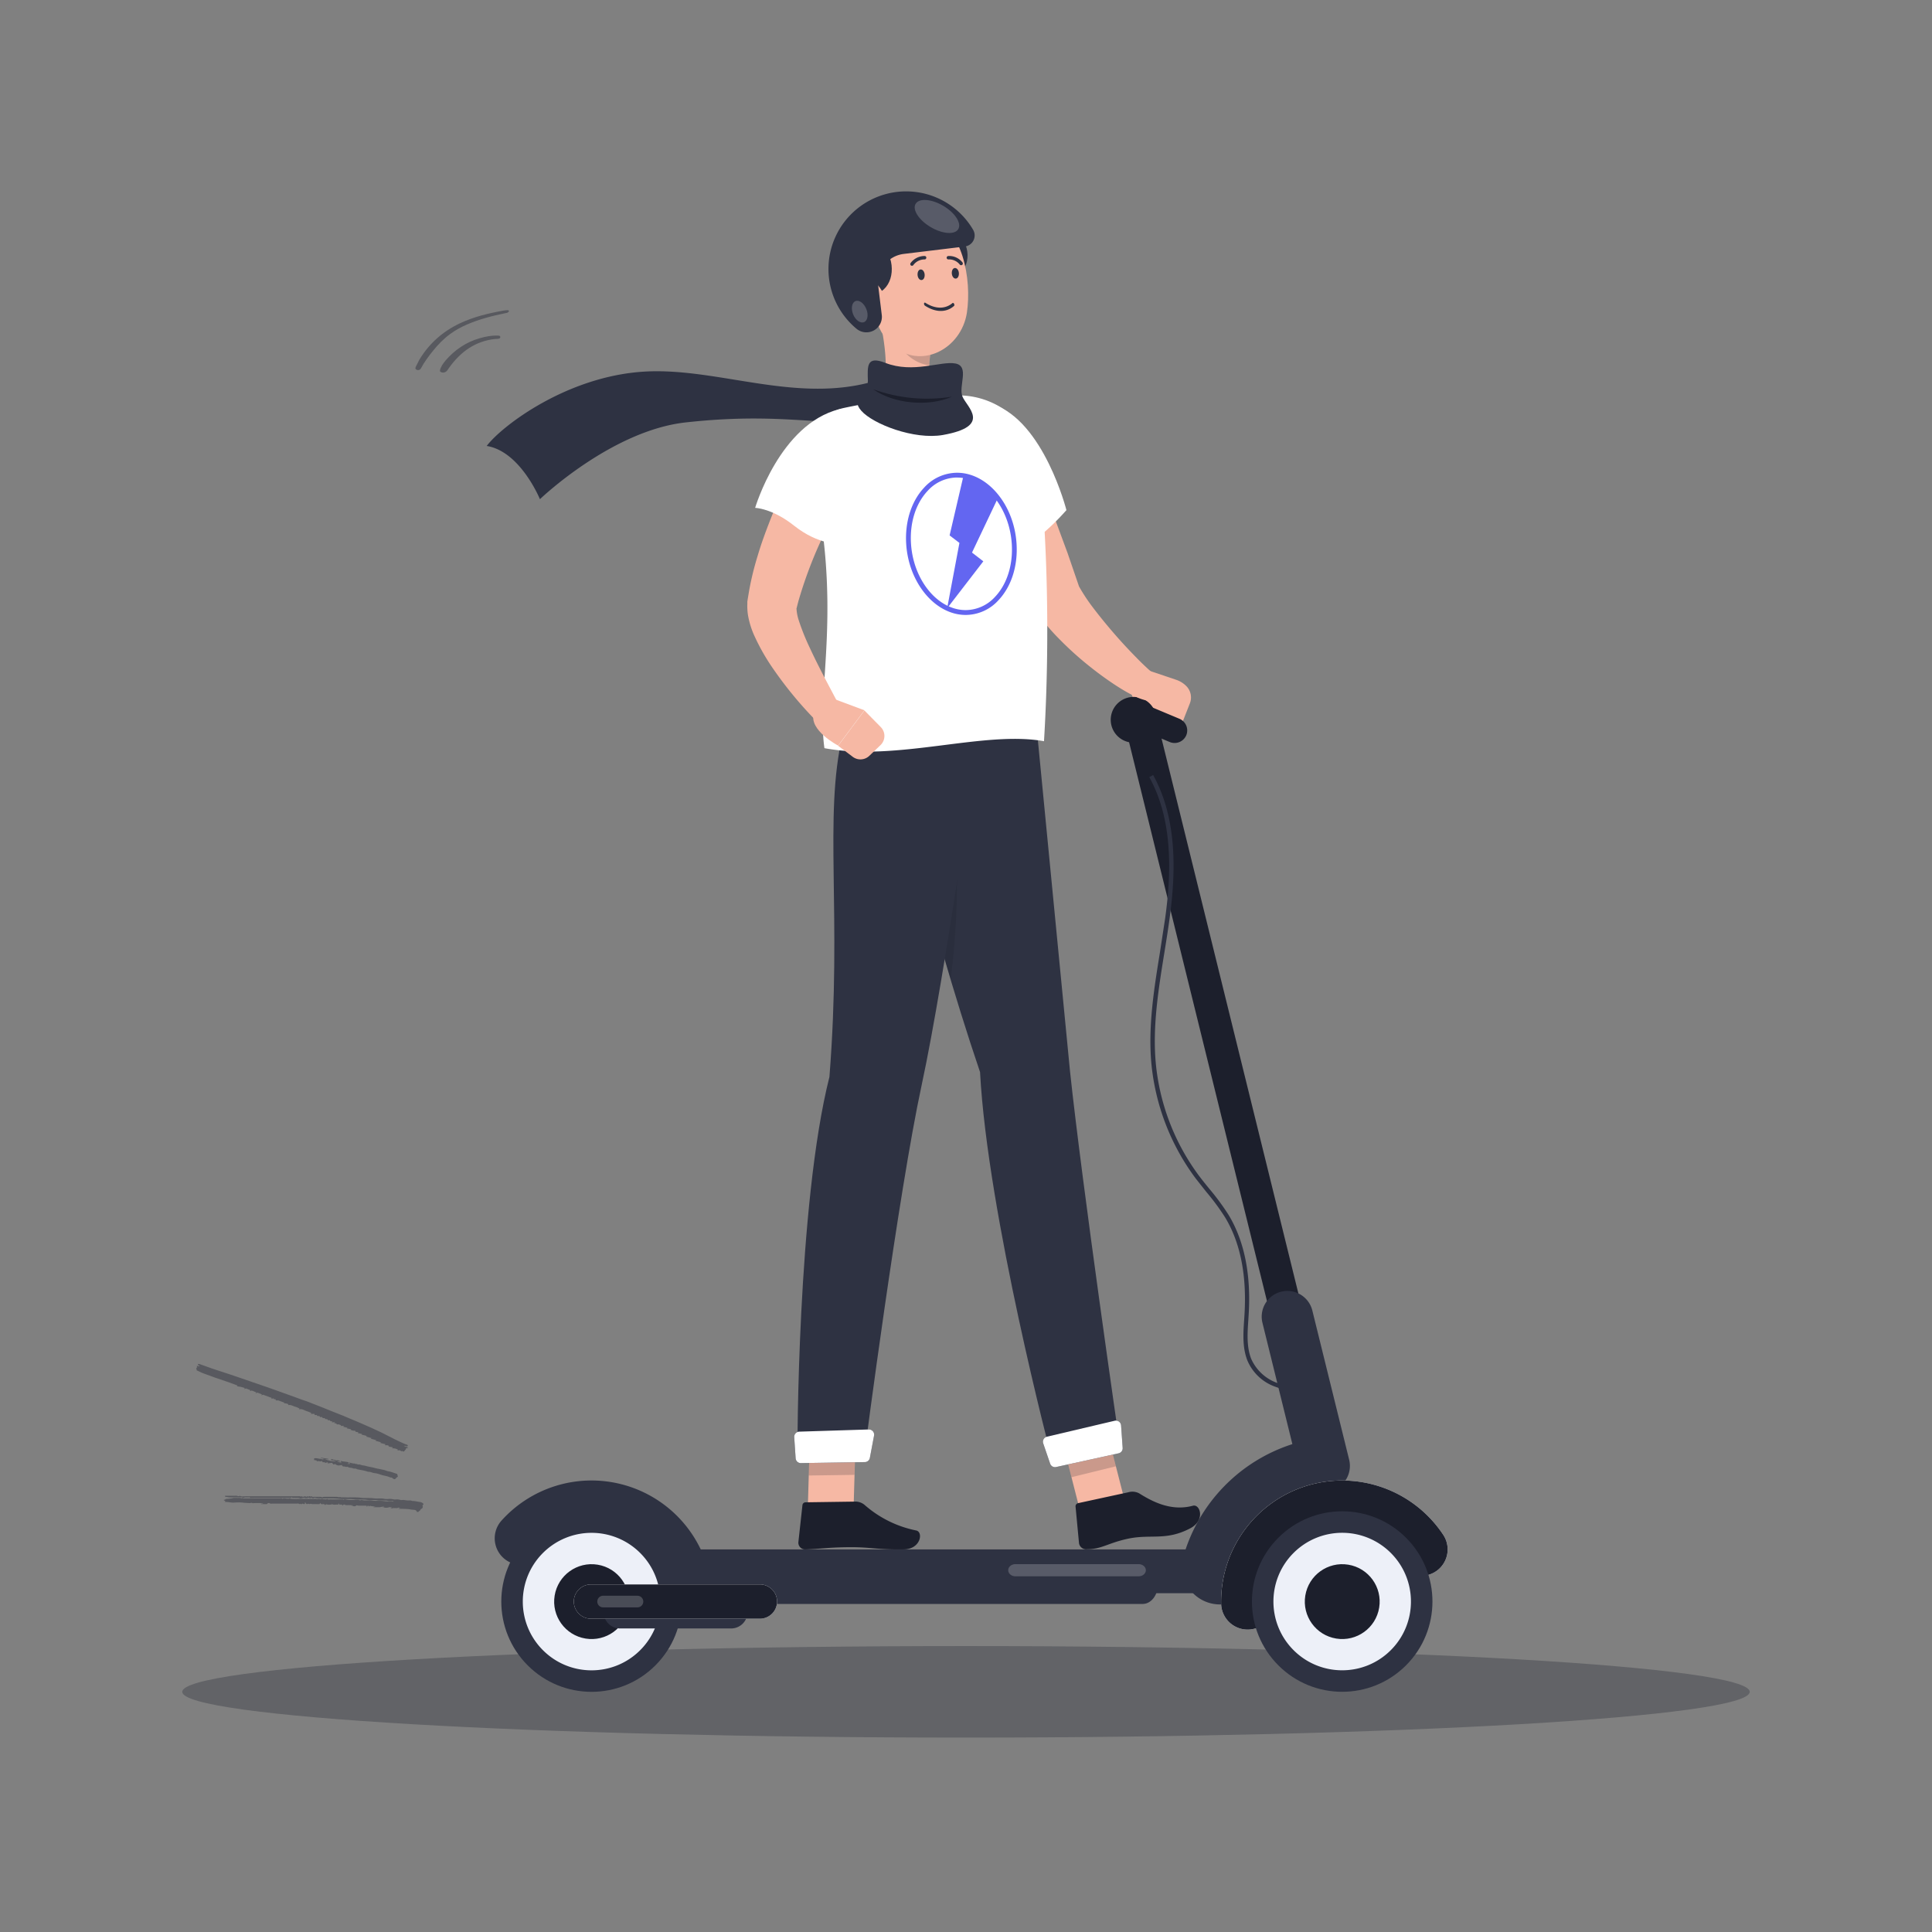<svg xmlns="http://www.w3.org/2000/svg" xmlns:xlink="http://www.w3.org/1999/xlink" width="636" height="636" fill="none" xmlns:v="https://vecta.io/nano"><rect width="100%" height="100%" fill="#808080" stroke="none"/><style><![CDATA[.B{fill:#2e3242}.C{fill:#1c1f2c}.D{fill:#f6b8a4}.E{fill:#fff}.F{opacity:.2}.G{fill-rule:evenodd}]]></style><path opacity=".3" d="M318 572c142.489 0 258-6.743 258-15.062s-115.511-15.062-258-15.062-258 6.743-258 15.062S175.511 572 318 572z" class="C"/><path d="M388.424 239.864l3.274-8.329a5.33 5.33 0 0 0 .249-3.052c-.218-1.019-.73-1.952-1.473-2.683-.921-.908-2.036-1.595-3.26-2.009l-9.594-3.234-5.11 5.323c-1.663 5.695 8.277 10.445 8.277 10.445l7.637 3.539z" class="D"/><path d="M376.156 515.145H228.094c-2.767 0-5.03 2.901-5.03 6.44s2.263 6.426 5.03 6.426h148.062c2.768 0 5.03-2.9 5.03-6.426s-2.262-6.44-5.03-6.44z" class="B"/><path d="M374.679 234.289c-1.366.34-2.542 1.207-3.27 2.411s-.949 2.648-.616 4.016l56.606 229.416c.34 1.369 1.209 2.546 2.417 3.275a5.32 5.32 0 0 0 7.293-1.801c.728-1.205.95-2.648.616-4.016l-56.566-229.389c-.165-.685-.464-1.329-.88-1.897s-.941-1.048-1.543-1.412a5.33 5.33 0 0 0-4.057-.603z" class="C"/><g class="B"><path d="M425.763 475.294c-8.589 2.695-16.38 7.468-22.681 13.895s-10.921 14.309-13.447 22.949c-.553 1.863-.663 3.83-.322 5.743a12.47 12.47 0 0 0 2.288 5.278c1.163 1.557 2.673 2.821 4.411 3.691s3.656 1.323 5.599 1.321h40.226V482.36c.001-1.388-.324-2.756-.948-3.995a8.87 8.87 0 0 0-2.647-3.139c-1.116-.824-2.41-1.375-3.778-1.608s-2.771-.142-4.097.266l-4.604 1.41z"/><path d="M399.149 510.049H228.028c-3.101 0-5.642 3.246-5.642 7.212s2.541 7.211 5.642 7.211h171.121c3.101 0 5.642-3.246 5.642-7.211s-2.541-7.212-5.642-7.212zm22.622-84.837c-2.175.541-4.046 1.922-5.206 3.839a8.48 8.48 0 0 0-.982 6.393l12.149 49.231c.545 2.172 1.926 4.042 3.842 5.201a8.49 8.49 0 0 0 12.579-9.259l-12.149-49.231c-.545-2.172-1.926-4.041-3.843-5.197a8.48 8.48 0 0 0-6.39-.977z"/><path d="M430.713 450.173c-.736.183-1.368.65-1.76 1.298a2.86 2.86 0 0 0-.329 2.162l4.098 16.632a2.87 2.87 0 0 0 1.297 1.763c.648.394 1.425.516 2.163.339.734-.188 1.365-.658 1.756-1.308s.511-1.427.333-2.165l-4.112-16.658a2.86 2.86 0 0 0-1.3-1.738c-.645-.386-1.416-.502-2.146-.325z"/></g><use xlink:href="#B" class="E"/><use xlink:href="#B" class="C"/><path d="M462.849 548.225c11.604-11.603 11.604-30.415 0-42.018s-30.418-11.604-42.022-.001-11.603 30.416 0 42.019 30.418 11.603 42.022 0z" class="B"/><path d="M457.843 543.22c8.839-8.839 8.839-23.169 0-32.008a22.64 22.64 0 0 0-32.01 0c-8.839 8.839-8.839 23.169 0 32.008s23.171 8.838 32.01 0z" fill="#edf0f8"/><path d="M454.018 529.215c1.091-6.717-3.471-13.045-10.188-14.136s-13.047 3.471-14.137 10.188 3.471 13.046 10.188 14.136 13.047-3.471 14.137-10.188z" class="C"/><g class="B"><path d="M224.608 527.226h-27.877a8.69 8.69 0 0 1-3.792-.864l-25.136-12.095c-1.218-.586-2.283-1.446-3.112-2.513a8.74 8.74 0 0 1-1.664-3.637c-.265-1.325-.22-2.693.133-3.997s1.004-2.508 1.902-3.518c4.734-5.278 10.792-9.196 17.547-11.351a39.85 39.85 0 0 1 20.879-.908c6.917 1.561 13.291 4.94 18.466 9.787s8.962 10.987 10.971 17.787c.398 1.304.486 2.683.256 4.027a8.75 8.75 0 0 1-4.652 6.326 8.75 8.75 0 0 1-3.921.956z"/><path d="M215.747 548.238c11.604-11.603 11.604-30.415 0-42.019s-30.417-11.603-42.021 0-11.604 30.416 0 42.019 30.417 11.603 42.021 0z"/></g><path d="M210.741 543.233c8.84-8.839 8.84-23.17 0-32.008a22.64 22.64 0 0 0-32.01 0c-8.839 8.838-8.839 23.169 0 32.008s23.171 8.838 32.01 0z" fill="#edf0f8"/><path d="M206.911 529.216c1.09-6.716-3.471-13.045-10.188-14.136s-13.047 3.471-14.137 10.188 3.471 13.046 10.188 14.136 13.047-3.471 14.137-10.188z" class="C"/><path d="M240.749 536.075h-36.713a5.4 5.4 0 0 1-5.322-5.323c.02-1.405.588-2.747 1.582-3.74a5.4 5.4 0 0 1 3.74-1.582h36.713c1.405.021 2.747.588 3.741 1.582a5.4 5.4 0 0 1 1.582 3.74c-.018 1.407-.584 2.75-1.578 3.745s-2.339 1.56-3.745 1.578z" class="B"/><use xlink:href="#C" class="E"/><use xlink:href="#C" class="C"/><g class="E"><path d="M209.811 529.129h-11.284a1.9 1.9 0 0 1-1.345-.557c-.357-.357-.557-.841-.557-1.346a1.92 1.92 0 0 1 .556-1.35c.356-.359.84-.562 1.346-.566h11.324c.507.004.993.207 1.351.565a1.93 1.93 0 0 1 .565 1.351c-.001.254-.054.505-.153.739a1.93 1.93 0 0 1-.427.622c-.182.177-.397.316-.633.409a1.93 1.93 0 0 1-.743.133zm165.028-10.224h-40.585c-.624-.003-1.221-.214-1.662-.589s-.69-.881-.694-1.411.249-1.039.69-1.414 1.041-.586 1.666-.586h40.585a2.6 2.6 0 0 1 1.67.586c.444.374.695.883.698 1.414-.003.532-.254 1.041-.698 1.415s-1.045.585-1.67.585z" class="F"/></g><g class="C"><path d="M380.706 236.95c0 1.49-.441 2.946-1.269 4.184s-2.004 2.204-3.38 2.774-2.89.719-4.351.428-2.803-1.007-3.857-2.061-1.77-2.395-2.061-3.856-.141-2.975.429-4.351a7.53 7.53 0 0 1 2.774-3.38c1.238-.827 2.694-1.269 4.184-1.269 1.997 0 3.913.794 5.326 2.206a7.53 7.53 0 0 1 2.205 5.325z"/><path d="M385.098 244.282l-9.528-3.992c-1.015-.421-1.822-1.228-2.244-2.243s-.423-2.156-.005-3.173a4.16 4.16 0 0 1 2.243-2.244c1.016-.421 2.157-.423 3.173-.004l9.528 3.991c1.013.424 1.818 1.231 2.239 2.245s.425 2.154.01 3.171a4.18 4.18 0 0 1-2.248 2.234c-1.013.421-2.151.426-3.168.015z"/></g><path d="M425.696 457.598a16.81 16.81 0 0 1-6.014-1.144 15.54 15.54 0 0 1-5.462-3.385 15.53 15.53 0 0 1-3.627-5.304c-1.636-4.244-1.33-8.875-1.024-13.306l.119-1.889c.759-12.893-1.41-23.644-6.466-31.934a77.25 77.25 0 0 0-6.148-8.316l-3.446-4.364c-8.321-11.148-13.388-24.386-14.638-38.24-1.038-12.095.932-24.297 2.835-36.085l1.769-11.563c1.717-12.694 3.048-31.295-5.256-46.237l1.264-.705c8.517 15.328 7.173 34.235 5.43 47.128-.519 3.872-1.158 7.811-1.77 11.603-1.89 11.709-3.846 23.817-2.821 35.726 1.201 13.584 6.148 26.569 14.291 37.508 1.104 1.464 2.275 2.914 3.42 4.311 2.269 2.684 4.359 5.516 6.254 8.476 5.203 8.569 7.451 19.599 6.653 32.785l-.12 1.903c-.292 4.311-.599 8.768.932 12.72.79 1.787 1.925 3.4 3.34 4.747a14.83 14.83 0 0 0 4.906 3.102c1.824.701 3.768 1.035 5.721.983s3.876-.49 5.66-1.288l.652 1.331a14.4 14.4 0 0 1-6.454 1.437zm-134.303-333.28c-27.158 9.846-54.277-3.58-79.559-1.97s-46.573 17.803-51.616 24.456c11.084 1.77 17.524 17.524 17.524 17.524s23.54-22.62 48.064-25.281c39.307-4.338 50.351 4.551 70.125-4.338l-4.538-10.391z" class="B"/><path d="M348.691 470.544l7.811 30.523 14.624-3.592-7.811-30.523-14.624 3.592z" class="D"/><g class="C"><path d="M371.419 491.248l-16.514 3.579c-.257.052-.486.198-.641.409s-.225.474-.197.735l1.145 12.122a2.39 2.39 0 0 0 2.661 1.902c4.724 0 6.76-1.995 13.306-3.432 7.665-1.677 12.602.811 20.732-3.5 4.923-2.661 3.153-7.983.812-7.398-7.439 2.023-13.813-1.636-17.778-4.098-1.091-.555-2.353-.67-3.526-.319z"/><path d="M348.691 470.544l4.019 15.741 14.637-3.593-4.032-15.74-14.624 3.592z" class="F"/></g><path d="M322.624 352.922c-17.418-51.253-31.23-111.767-31.23-111.767l49.713-3.14 11.137 114.668c3.992 37.615 16.314 122.545 16.314 122.545l-22.421 4.537s-21.038-79.94-23.513-126.843z" class="B"/><path d="M314.294 269.695l-11.976 14.916c3.074 11.509 6.654 24.442 10.646 37.668a259.65 259.65 0 0 0 1.33-52.584z" class="C F"/><use xlink:href="#D" class="B"/><use xlink:href="#D" opacity=".1" class="E"/><path d="M266.71 469.48l-.918 31.508 15.076-.213.918-31.508-15.076.213z" class="D"/><g class="C"><path d="M281.227 494.321l-16.034.227c-.26-.001-.511.095-.703.27s-.311.416-.335.674l-1.33 12.109a2.2 2.2 0 0 0 .096.925c.097.298.257.572.468.804a2.22 2.22 0 0 0 1.671.719c5.323-.173 7.013-.612 13.719-.719 7.851-.119 9.554.865 18.762.719 5.576-.093 6.467-5.722 4.072-6.227-6.321-1.272-12.195-4.186-17.032-8.449-.943-.766-2.142-1.143-3.354-1.052z"/><path d="M266.71 469.493l-.479 16.233 15.076-.213.479-16.233-15.076.213z" class="F"/></g><g class="B"><path d="M273.044 354.492c4.244-53.928-1.97-85.622 4.298-112.406l45.242-2.794s-11.391 81.816-19.148 117.742-18.696 120.31-18.696 120.31l-22.235.279s-.107-81.058 10.539-123.131z"/><use xlink:href="#E"/></g><use xlink:href="#E" opacity=".1" class="E"/><path d="M338.339 148.853c1.623 3.633 3.087 7.305 4.617 10.964s2.954 7.371 4.351 11.084l4.139 11.19 3.912 11.403-.639-1.331c1.513 2.796 3.248 5.466 5.19 7.984 2.022 2.661 4.191 5.322 6.48 7.983s4.631 5.203 7.039 7.677c1.211 1.238 2.422 2.475 3.633 3.593a52.21 52.21 0 0 0 1.73 1.583l.665.572s.106.107-.067.094h-.186-.399-.32a3.25 3.25 0 0 0-.558 0 4.48 4.48 0 0 0-.719.199 3.59 3.59 0 0 0-.945.492c.487-.358 1.041-.615 1.629-.755a4.5 4.5 0 0 1 1.794-.056c.596.103 1.165.325 1.673.653a4.49 4.49 0 0 1 1.283 1.256c.338.501.572 1.065.686 1.659s.109 1.204-.018 1.795a4.48 4.48 0 0 1-.722 1.644c-.349.494-.794.912-1.308 1.229-.343.233-.714.421-1.105.559a4.51 4.51 0 0 1-.891.239 5.25 5.25 0 0 1-.719.067h-.479a4 4 0 0 1-.732-.08l-.519-.106a13.38 13.38 0 0 1-1.33-.4c-.692-.252-1.224-.492-1.73-.731a44.8 44.8 0 0 1-2.794-1.451c-1.73-.984-3.367-2.009-4.95-3.087-3.181-2.142-6.201-4.444-9.129-6.865a109.06 109.06 0 0 1-8.476-7.837 63.21 63.21 0 0 1-7.758-9.501 3.1 3.1 0 0 1-.292-.545l-.346-.798-9.315-21.529-4.604-10.871-4.458-10.937a9.06 9.06 0 0 1 5.035-11.457c2.151-.896 4.565-.928 6.74-.091a9.06 9.06 0 0 1 4.938 4.589l-.026-.08z" class="D"/><g class="E"><path d="M326.829 133.073c16.779 5.535 24.231 34.861 24.231 34.861-6.813 7.69-13.945 13.305-21.663 15.181 0 0-5.935-11.07-11.976-24.735-6.52-14.889-3.872-29.685 9.408-25.307z"/><path d="M342.145 153.776a26.88 26.88 0 0 0-8.904-16.899c-4.937-4.354-11.3-6.744-17.882-6.718-12.634.101-25.225 1.488-37.578 4.138a14.76 14.76 0 0 0-9.356 6.557c-1.044 1.661-1.747 3.513-2.067 5.449a14.72 14.72 0 0 0 .206 5.823c11.417 47.448 1.996 73.86 4.83 94.165 24.032 4.484 52.374-5.868 72.281-2.289 2.129-34.741.838-69.908-1.53-90.226z"/></g><g fill="#6366f1"><path d="M319.976 181.905l8.782-18.495-5.948-4.724-5.629-2.102-4.577 19.666 3.233 2.475-4.045 21.515 11.91-15.461-3.726-2.874z"/><path d="M317.9 202.435c-9.993 0-18.775-10.485-19.587-23.365-.452-7.304 1.69-14.064 5.895-18.534a14.69 14.69 0 0 1 4.909-3.604c1.87-.846 3.897-1.291 5.949-1.306 9.993 0 18.775 10.471 19.574 23.351.465 7.305-1.69 14.064-5.895 18.548a14.64 14.64 0 0 1-4.901 3.608 14.65 14.65 0 0 1-5.944 1.302zm-2.834-45.239a13.15 13.15 0 0 0-5.317 1.174c-1.671.759-3.164 1.859-4.384 3.23-3.912 4.165-5.908 10.485-5.469 17.364.759 12.055 8.836 21.875 18.004 21.875a13.19 13.19 0 0 0 9.701-4.405c3.912-4.164 5.908-10.498 5.469-17.377-.759-12.041-8.836-21.848-18.004-21.848v-.013z"/></g><path d="M289.012 102.749c1.982 7.638 4.311 21.05.665 28.381-.378.715-.494 1.54-.329 2.332a3.47 3.47 0 0 0 1.234 2.006c4.684 3.606 10.645 6.972 19.441 6.426 9.181-.558 8.503-6.054 6.174-9.726a3.42 3.42 0 0 0-.93-.984 3.41 3.41 0 0 0-1.239-.546c-8.676-1.783-8.782-8.689-7.545-15.328l-17.471-12.561z" class="D"/><path d="M291.46 119.461c-6.241-2.435-5.895 1.025-5.762 5.894s-6.001 5.482-2.168 9.86 17.391 9.633 26.852 7.983c16.394-2.914 7.851-9.22 6.454-12.653s2.461-9.966-2.316-10.884-13.878 3.379-23.06-.2z" class="B"/><g class="C"><path d="M313.376 130.585c-7.838 3.472-19.322 2.275-25.908-2.435 8.289 2.998 17.205 3.836 25.908 2.435z"/><path d="M296.104 107.872l10.339 7.438a28.1 28.1 0 0 0-.545 4.883c-3.753-.173-9.089-3.752-9.714-7.598-.311-1.556-.338-3.157-.08-4.723z" class="F"/></g><path d="M313.802 91.293c5.588-1.983 6.427-10.072 1.33-14.503-10.153-2.062-6.919 10.232-1.33 14.503z" class="B"/><path d="M285.765 89.776c1.57 11.669 1.929 18.628 8.064 23.95 9.221 8.13 22.621 1.224 24.47-10.804 1.61-10.817-1.237-28.088-12.588-31.561s-21.53 6.746-19.946 18.415z" class="D"/><path d="M287.149 96.988c6.201-.825 8.077-8.542 4.91-14.131 2.661-.146 12.162-.293 11.723-4.577 6.866 2.954 15.741 4.843 15.302-.665-.372-4.55-3.925-8.276-11.457-11.39s-28.755-3.167-27.73 11.975c-10.845 6.959-2.435 19.812 7.252 18.788z" class="B"/><path d="M281.853 99.316a11.06 11.06 0 0 0 5.961 5.589c3.327 1.224 4.937-2.063 3.992-5.668-.878-3.247-3.672-7.784-6.999-7.425s-4.511 4.245-2.954 7.504z" class="D"/><path d="M317.581 81.154l-20.08 2.435a9.61 9.61 0 0 0-8.383 10.645l1.158 9.486a5.1 5.1 0 0 1-.543 2.941c-.471.904-1.202 1.646-2.099 2.13s-1.918.688-2.932.586-1.974-.506-2.756-1.159a25.56 25.56 0 0 1-6.775-8.741c-1.593-3.373-2.429-7.054-2.448-10.784a25.55 25.55 0 0 1 2.335-10.809c1.559-3.389 3.84-6.397 6.684-8.811s6.182-4.176 9.779-5.163 7.368-1.175 11.046-.55a25.56 25.56 0 0 1 17.768 12.271 3.68 3.68 0 0 1 .511 1.739c.022.613-.11 1.222-.384 1.772a3.67 3.67 0 0 1-2.881 2.011z" class="B"/><path d="M285.179 101.711c.786 1.916.44 3.859-.758 4.338s-2.808-.665-3.579-2.581-.426-3.859.771-4.351 2.795.679 3.566 2.594z" class="E F"/><path d="M302.065 90.561c.08.958.666 1.69 1.331 1.623s1.064-.878.985-1.836-.666-1.69-1.331-1.637-1.065.878-.985 1.85zm11.271-.479c.093.958.665 1.69 1.33 1.623s1.065-.892.985-1.85-.665-1.676-1.331-1.623-1.064.892-.984 1.85zm-.566 11.53c-1.182.63-2.525.868-3.948.698s-2.898-.743-4.334-1.686c-.102-.074-.19-.194-.245-.334a.76.76 0 0 1-.049-.412.38.38 0 0 1 .061-.154.24.24 0 0 1 .249-.098.4.4 0 0 1 .149.071c1.594 1.017 3.228 1.555 4.771 1.57a6.12 6.12 0 0 0 4.111-1.486c.034-.034.076-.055.122-.062a.27.27 0 0 1 .147.023.48.48 0 0 1 .146.105.73.73 0 0 1 .12.167.86.86 0 0 1 .08.202.73.73 0 0 1 .024.205c-.003.066-.015.126-.037.177s-.053.092-.091.12c-.398.35-.824.648-1.276.893zm-12.638-14.124a.52.52 0 0 1-.266-.106.58.58 0 0 1-.093-.798c.537-.724 1.237-1.312 2.044-1.714a5.73 5.73 0 0 1 2.6-.601.56.56 0 0 1 .389.197.56.56 0 0 1 .107.195.57.57 0 0 1 .023.221.58.58 0 0 1-.2.385.57.57 0 0 1-.412.134 4.55 4.55 0 0 0-2.052.495c-.636.324-1.186.792-1.608 1.368a.55.55 0 0 1-.234.187.56.56 0 0 1-.298.039zm16.321-.189a.52.52 0 0 1-.493-.2 4.5 4.5 0 0 0-1.646-1.293 4.51 4.51 0 0 0-2.053-.41.57.57 0 0 1-.625-.492c-.015-.148.028-.296.119-.412s.226-.193.373-.213a5.52 5.52 0 0 1 4.697 2.103.57.57 0 0 1-.066.799.67.67 0 0 1-.306.12z" class="B"/><path d="M279.032 159.804l-2.355 4.577-2.329 4.737-4.418 9.567a142.32 142.32 0 0 0-7.105 19.226l-.613 2.369c0 .173 0 0 0 0v-.093c-.024.113-.024.232 0 .345a15.3 15.3 0 0 0 .692 3.566 75.78 75.78 0 0 0 3.686 9.195c2.914 6.306 6.414 12.72 9.754 19.067l.067.133c.522.959.68 2.076.443 3.143s-.851 2.011-1.73 2.66a4.52 4.52 0 0 1-3.053.869c-1.089-.088-2.11-.568-2.873-1.35a127.8 127.8 0 0 1-14.637-17.603c-2.325-3.327-4.351-6.854-6.054-10.539-1.055-2.228-1.811-4.586-2.249-7.012a18 18 0 0 1-.24-2.408c-.025-.47-.025-.941 0-1.41v-.772l.094-.665.505-3.021c.711-3.913 1.662-7.779 2.848-11.576 1.104-3.765 2.448-7.398 3.832-10.977s2.928-7.092 4.591-10.538a153.89 153.89 0 0 1 2.541-5.136c.879-1.703 1.757-3.34 2.795-5.163 1.143-2.117 3.081-3.693 5.387-4.382s4.791-.433 6.908.71 3.694 3.081 4.383 5.387a9.08 9.08 0 0 1-.71 6.908l-.16.186z" class="D"/><path d="M276.264 134.709c-19.574 4.937-27.678 32.479-27.678 32.479s5.576.094 12.868 5.895c8.103 6.427 15.089 5.948 15.089 5.948s5.057-3.207 6.867-18.03c.864-7.078-3.181-26.478-7.146-26.292z" class="E"/><g class="D"><path d="M273.257 229.605l11.31 4.218-8.662 11.616s-9.78-5.069-7.984-10.644l5.336-5.19z"/><path d="M289.877 245.266l-3.726 3.566a4.22 4.22 0 0 1-2.65 1.146c-.99.058-1.97-.234-2.766-.827l-4.83-3.645 8.662-11.616 5.323 5.402a4.18 4.18 0 0 1 .927 1.369c.215.513.324 1.064.323 1.621a4.17 4.17 0 0 1-.33 1.619c-.217.513-.535.977-.933 1.365z"/></g><path d="M315.465 75.419c-1.145 1.929-5.216 1.637-9.102-.665s-6.094-5.721-4.95-7.651 5.216-1.637 9.102.652 6.094 5.735 4.95 7.664z" class="E F"/><g opacity=".4" class="C G"><path d="M113.208 469.414l-.226.276 1.387.308-.187.214 1.38.29-.161.195.806.254c.192.04.399 0 .599.009.212.01.079.301.347.379.254.075.52.112.843.144l-.209.266 1.385.307-.175.194 1.737.451-.186.222 1.729.474-.178.223 1.732.465-.201.222 1.736.454-.197.231 1.706.437-.163.33c.482.011.967-.073 1.355.262l-.165.182 1.386.227-.18.371c.7-.086 1.314.086 1.882.418l-.18.204c.101.021.19.069.255.047.366-.124.645-.058.963.238.035.032.112.037.163.027.076-.016.174-.104.216-.08.19.111.381.271.598.117.224-.159.325-.444.556-.615.052-.038.008-.208.008-.286l.818-.312-1.369-.539c.291-.152.458-.054.663.068.141.083.371.015.549.015.09-.485-.295-.517-.502-.593-1.397-.507-2.708-1.197-4.039-1.841l-4.253-2.152-2.874-1.34-3.262-1.438-2.112-.911-2.046-.848-2.187-.932-4.127-1.631-2.715-1.101-3.982-1.564c-1.142-.483-2.348-.814-3.506-1.265l-2.906-1.056-5.224-1.881-3.368-1.179-5.029-1.729-3.001-1.034-3.68-1.252-5.512-1.806-4.106-1.47c-.182-.086-.417-.058-.608-.08-.209.533.493.394.462.834-.147-.053-.268-.116-.395-.138-.135-.022-.276-.005-.504-.005l.176.46c-.124.083-.351.064-.322.357.014.147.341.3.024.46.014.02.024.048.043.06.137.083.269.176.414.241.747.336 1.475.732 2.251.978l3.128 1.146 4.731 1.618 2.981 1.097-.174.193c.021.021.04.056.062.058l1.237.192 1.301.382-.271.318.378-.07c.1-.029.216-.129.29-.102l1.459.576-.241.286.38-.075c.1-.029.215-.127.29-.1l1.457.575-.242.289.383-.079c.1-.029.215-.124.29-.097l1.455.573-.243.293c.2-.043.316-.035.381-.089.122-.099.198-.112.362-.048l2.766 1.028-.175.2c.22.321.503-.354.781.059.111.166.49.151.782.227l-.176.214c.03.032.059.072.098.097.015.01.771-.007.799.003l2.023.739-.19.212c.661.006.957.069 1.534.326l-.163.181c.042.027.092.088.129.081.895-.168 1.612.397 2.416.596.424.106.816.34 1.223.516l-.163.193c.062.028.117.077.157.067.666-.163 1.269.14 1.81.393.698.326 1.479.442 2.119.904l-.186.218h1.192l.063.311c.21.258.737-.208.881.408l.542.005c.094.009.26.069.263.114.009.192.098.211.265.233.231.03.597-.199.648.28.003.026.146.041.225.053.242.038.589-.151.633.301l.738.064c.068.108.117.287.205.308.214.053.446.033.671.042.053.471.45.262.679.322.029.051.054.077.049.091-.009.024-.04.039-.057.062-.029.038-.052.079-.119.181h1.098l-.201.248c.134.302.537-.116.674.257s.482.108.72.183l.795.258c-.014-.027.01-.001.005.012-.01.025-.041.04-.057.063-.028.037-.052.079-.117.181h1.097zm-36.315 23.741c-3.087.485-2.582.122-2.5.361l-.773.284.584.406-.14.161c.038.028.081.087.12.084.956-.071 1.881.256 2.845.19s1.953-.103 2.91.014c.78.094 1.553.123 2.332.152.24.008.436-.194.728-.033.219.122.558.025.844.025h.943.857l.854.009c.021.001.041.038.113.11l-.721.093.003.108.894.021h.943c.053 0 .133.003.156-.028.316-.425.673-.373 1.094-.155.158.081.393.013.593.013l8.058.006c.292.002.63-.142.874.164.011.013.07.014.081 0 .241-.284.516.139.708-.011.248-.193.414-.159.648-.001.071.049.257-.038.373-.097.162-.083.152-.198.002-.299.029-.035.053-.09.09-.1.049-.014.139-.014.157.014.057.088.064.215.133.284.091.092.222.198.337.199.199.003.443-.162.586-.092.23.114.375.1.603.007.156-.064.386.089.585.092l2.374.005.212-.342.413.352c.334.084.912-.234 1.261.345l.282-.31c.678.189 1.333.217 1.988-.007.678.312 1.38.04 2.064.147-.015-.158-.051-.337-.029-.344.266-.089.224.154.299.317h.908l.12.329c.04-.02.096-.029.116-.061.163-.249.442-.35.661-.239.515.26 1.045.122 1.566.151.448.026.9.005 1.358.13l-.824.083c.628.055 1.296.409 1.766-.16.33.047.593.114.858.119l2.45.005.137.394.364-.549c.059.235.194.479.439.31.259-.178.408-.055.645-.008.434.086.898.025 1.362.136l-.649.102c.035.055.059.125.082.125l1.886-.005c.462-.028.909-.235 1.387-.161a.33.33 0 0 1 .231.131l-.688.072c.717.074 1.419.27 2.142.002.32-.119.72-.02 1.105.071l-.478.118c.028.044.051.114.074.115l.855-.001c.153-.362.382.175.615-.062.151-.155.467.208.773-.073.167-.153.589-.027.908.084l-.675.105c.05.055.08.118.112.119l1.286.008c.834.044 1.68.04 2.495.196.439.083.87.101 1.305.153.373.045.736.177.882.67.148 0 .479.059.508-.01.127-.301.514-.333.601-.592.082-.245.217-.32.419-.434.409-.23.498-.669.291-1.098l.338-.358c-.005-.062.012-.137-.017-.17-.321-.363-.696-.549-1.208-.613-.839-.104-1.658-.361-2.518-.32-.492-.301-1.038-.119-1.557-.175l-1.215-.162c-.398-.029-.842.101-1.19-.032-.502-.192-.994-.168-1.481-.131-.625.048-1.202-.204-1.816-.19-.628.015-1.283.117-1.88-.021-1.152-.266-2.312-.001-3.446-.164-1.407-.203-2.827-.006-4.214-.184-1.868-.24-3.729-.058-5.59-.141-.228-.01-.457.001-.686-.002-.192-.002-.403.051-.532-.163-.102.271-.323-.027-.501.103-.109.08-.381-.085-.584-.106-.226-.022-.456-.005-.685-.005h-.6-.685-.686-.6c-.229 0-.459-.016-.686.004-.268.025-.533-.065-.81.125-.134.091-.445-.115-.677-.122-.713-.019-1.428.006-2.142-.013-.266-.007-.565.124-.791-.162-.149-.187-.26.328-.485.047-.07-.088-.427-.103-.465-.039-.216.36-.46-.187-.624.035-.234.314-.379-.055-.567-.043-.106.006-.211.039-.317.06-.184.036-.478.162-.536.093-.235-.284-.509-.006-.766-.115-.266-.113-.614-.04-.926-.04-5.6-.001-11.2.007-16.8-.011-.747-.003-1.518.185-2.243-.162-.381.328-.758-.036-1.145-.019-1.197.053-2.398.019-3.679.019.043.134.069.326.112.33.605.056 1.191.222 1.814.199 1.256-.046 2.514-.015 3.771-.011.045.001.091.054.136.082-.057.029-.111.069-.172.084-.151.038-.29.228-.468.011-.046-.056-.218-.009-.332-.009-1.655 0-3.309 0-2.022.072 2.986.043 2.983.012 2.98-.018.265-.071.527-.165.798-.206.143-.021 1.05.01 1.181-.008.111-.016.282-.057.329-.003.233.269.529.158.796.159l12.177-.003c.238 0 .51.126.726-.111.041-.045.191-.067.22-.035.26.281.589.118.884.149.604.064 1.222-.103 1.822.16.169.074.428-.033.64-.08.408-.092.814-.158 1.211.03.139.065.311-.18.426.052.219-.276.587-.231.778-.131.318.167.548-.15.815-.028.048.022.12.015.15.049.141.162.242.125.426.025a.88.88 0 0 1 .648-.055c.245.09.541.159.729.12.293-.059.541.022.808.032 2.092.076 4.183-.104 6.278.153 1.563.192 3.147-.069 4.733.162 1.441.209 2.919-.054 4.387.176 1.158.182 2.353-.076 3.531.177.547.117 1.142-.016 1.71.03.521.043 1.03-.077 1.577.112.511.177 1.128.043 1.697.052.088.001.176.034.264.052-.116.117-.223.12-.329.116-1.006-.035-2.007.013-3.02-.144-1.216-.187-2.461.052-3.703-.171-1.153-.206-2.364.156-3.524-.202-.164-.05-.303.329-.464.014-.186.283-.36-.017-.539-.021-1.407-.029-2.821.141-4.219-.155-.187-.039-.468-.072-.575.03-.243.23-.362-.129-.573-.05-.175.066-.395.014-.595.014-1.143 0-2.287.009-3.43-.006-.294-.005-.621.129-.885-.148-.03-.03-.184.07-.284.092-.133.029-.349.103-.389.05-.16-.209-.254-.027-.39-.005s-.293-.144-.441-.144c-.239 0-.517-.119-.708.143-.166-.196-.394-.154-.608-.152s-.459-.071-.614.167c-.154-.243-.399-.166-.616-.166-1.429-.005-2.859.03-4.287-.012-1.406-.042-2.824.195-4.217-.162-.172.165-.395.076-.587.091-.248.021-.505-.083-.758-.084-.293-.001-.614-.101-.866.149-.28-.306-.645-.146-.964-.148l-11.319-.009c-.275 0-.551-.017-3.816-.099zm38.031-11.772l.294.517h-.82l-.02-.074.239-.061c.078-.016.157-.023.255-.037-.012-.103.002-.23-.036-.248-.189-.093-.386-.189-.59-.224l-1.385-.181c-.229-.034-.453-.102-.669-.152-.255.378.237.252.261.455-.594.214-1.104-.283-1.681-.191.382-.097.764-.232 1.202-.005-.053-.092-.082-.225-.161-.267-.161-.087-.345-.135-.525-.178-.294-.069-.618.121-.898-.111-.218-.181-.529.035-.78-.213-.126-.124-.476-.021-.755-.021.229.477.608.288.915.348.276.054.544.153.798.332-.621-.055-1.26-.041-1.86-.186l-1.723-.46 1.205-.066v-.104l-2.538-.4-.028.134 1.186.31c-.369.044-.742.247-1.089-.057-.771.032-1.515-.37-2.318-.142v.57c.141.063.295-.145.446.055.072.095.334-.105.4.167.018.074.172.19.197.175.418-.247.826.059 1.234.005.128-.017.248-.085.398-.139l.083.434c.241-.201.548.237.769-.103l.127.355c.308-.109.597-.328.948-.131l-.211.261 1.469-.195.554.553c.27-.003.383-.319.658-.059.216.203.562.296.866.366.195.045.427-.017.63-.073.144-.04.261.117.448-.043.197-.167.175.183.276.276.095.086.235.185.348.177.452-.034.879.205 1.332.11.023-.005.041-.039.06-.059.485.499 1.201.281 1.734.549.444.224.957-.066 1.335.298 1.229.264 2.487.407 3.673.858.73-.087 1.355.338 2.062.419.653.076 1.335.236 1.942.469 1.099.421 2.302.46 3.356.998.383-.083.618.138.881.371.146.128.402.131.574.18.37-.29.585-.679.999-.814l-.234-.909c-.948-.309-1.927-.722-2.988-.898-.491-.082-.95-.351-1.44-.438l-1.809-.387c-.648-.085-1.258-.297-1.886-.437l-1.174-.239c-.646-.095-1.246-.355-1.897-.416-.392-.036-.77-.205-1.158-.297-.265-.063-.56.104-.813-.112-.215-.183-.579.086-.758-.234-.48.084-.925-.108-1.386-.176-.119-.018-.231-.088-.524-.205z"/></g><g opacity=".4" class="C G"><path d="M138.116 118.298l-1.166 2.278c-.159.354-.399.834.135 1.109.627.323 1.22.081 1.509-.469 1.105-2.097 2.528-3.973 4.013-5.813 1.646-2.039 3.483-3.912 5.571-5.443 1.695-1.243 3.577-2.284 5.542-3.132 4.054-1.75 8.295-2.842 12.602-3.725.34-.07.711-.071.977-.344.115-.118.299-.215.214-.436-.078-.207-.263-.229-.437-.217-.425.028-.854.052-1.272.127-4.954.88-9.829 2.041-14.408 4.203-5.595 2.641-10.042 6.569-13.28 11.862zm7.396 1.954c-.209.529-.573.987-.656 1.574-.031.213-.066.397.122.543.689.535 1.781.271 2.278-.465 3.583-5.298 8.181-9.144 14.711-10.187.544-.087 1.098-.141 1.648-.155.477-.013 1.061-.078 1.076-.56.019-.61-.653-.507-1.066-.52-1.953-.062-3.845.332-5.711.864-4.506 1.283-8.199 3.821-11.247 7.337-.423.489-.771 1.043-1.155 1.569z"/></g><defs ><path id="B" d="M430.061 489.146a39.92 39.92 0 0 0-20.496 14.71c-5.062 6.991-7.722 15.433-7.581 24.062.03 1.351.373 2.676 1.002 3.872a8.74 8.74 0 0 0 2.624 3.017c1.097.79 2.361 1.314 3.695 1.531a8.72 8.72 0 0 0 3.989-.277l57.099-17.683a8.7 8.7 0 0 0 3.454-2.015c.979-.931 1.728-2.077 2.188-3.347a8.71 8.71 0 0 0-.905-7.731c-4.758-7.2-11.721-12.665-19.847-15.574a39.92 39.92 0 0 0-25.222-.565z"/><path id="C" d="M250.21 521.585h-55.674c-1.496.003-2.929.599-3.986 1.656s-1.653 2.49-1.656 3.985c.007 1.495.603 2.925 1.66 3.982a5.67 5.67 0 0 0 3.982 1.66h55.634c1.494-.007 2.925-.604 3.982-1.66a5.67 5.67 0 0 0 1.66-3.982 5.65 5.65 0 0 0-1.642-3.971c-1.049-1.056-2.472-1.656-3.96-1.67z"/><path id="D" d="M368.225 478.421l-20.558 4.511c-.408.09-.836.026-1.2-.18a1.69 1.69 0 0 1-.769-.938l-2.276-6.653a1.69 1.69 0 0 1-.089-.702c.02-.237.09-.468.205-.677a1.7 1.7 0 0 1 .466-.533 1.69 1.69 0 0 1 .642-.296l22.315-5.256c.241-.057.491-.06.733-.01a1.69 1.69 0 0 1 .669.298c.199.147.363.335.482.552a1.69 1.69 0 0 1 .205.703l.519 7.372c.035.413-.082.825-.329 1.159s-.608.564-1.015.65z"/><path id="E" d="M284.674 481.309l-21.025.332c-.438.008-.863-.154-1.185-.451a1.71 1.71 0 0 1-.545-1.145l-.465-6.946c-.015-.228.017-.457.093-.672a1.69 1.69 0 0 1 .348-.583c.154-.168.34-.305.548-.4a1.71 1.71 0 0 1 .661-.155l22.9-.718c.255-.006.508.045.741.148s.439.259.605.452a1.72 1.72 0 0 1 .352.668c.067.246.077.504.032.754l-1.384 7.332a1.7 1.7 0 0 1-.589.994c-.306.253-.691.39-1.087.39z"/></defs></svg>